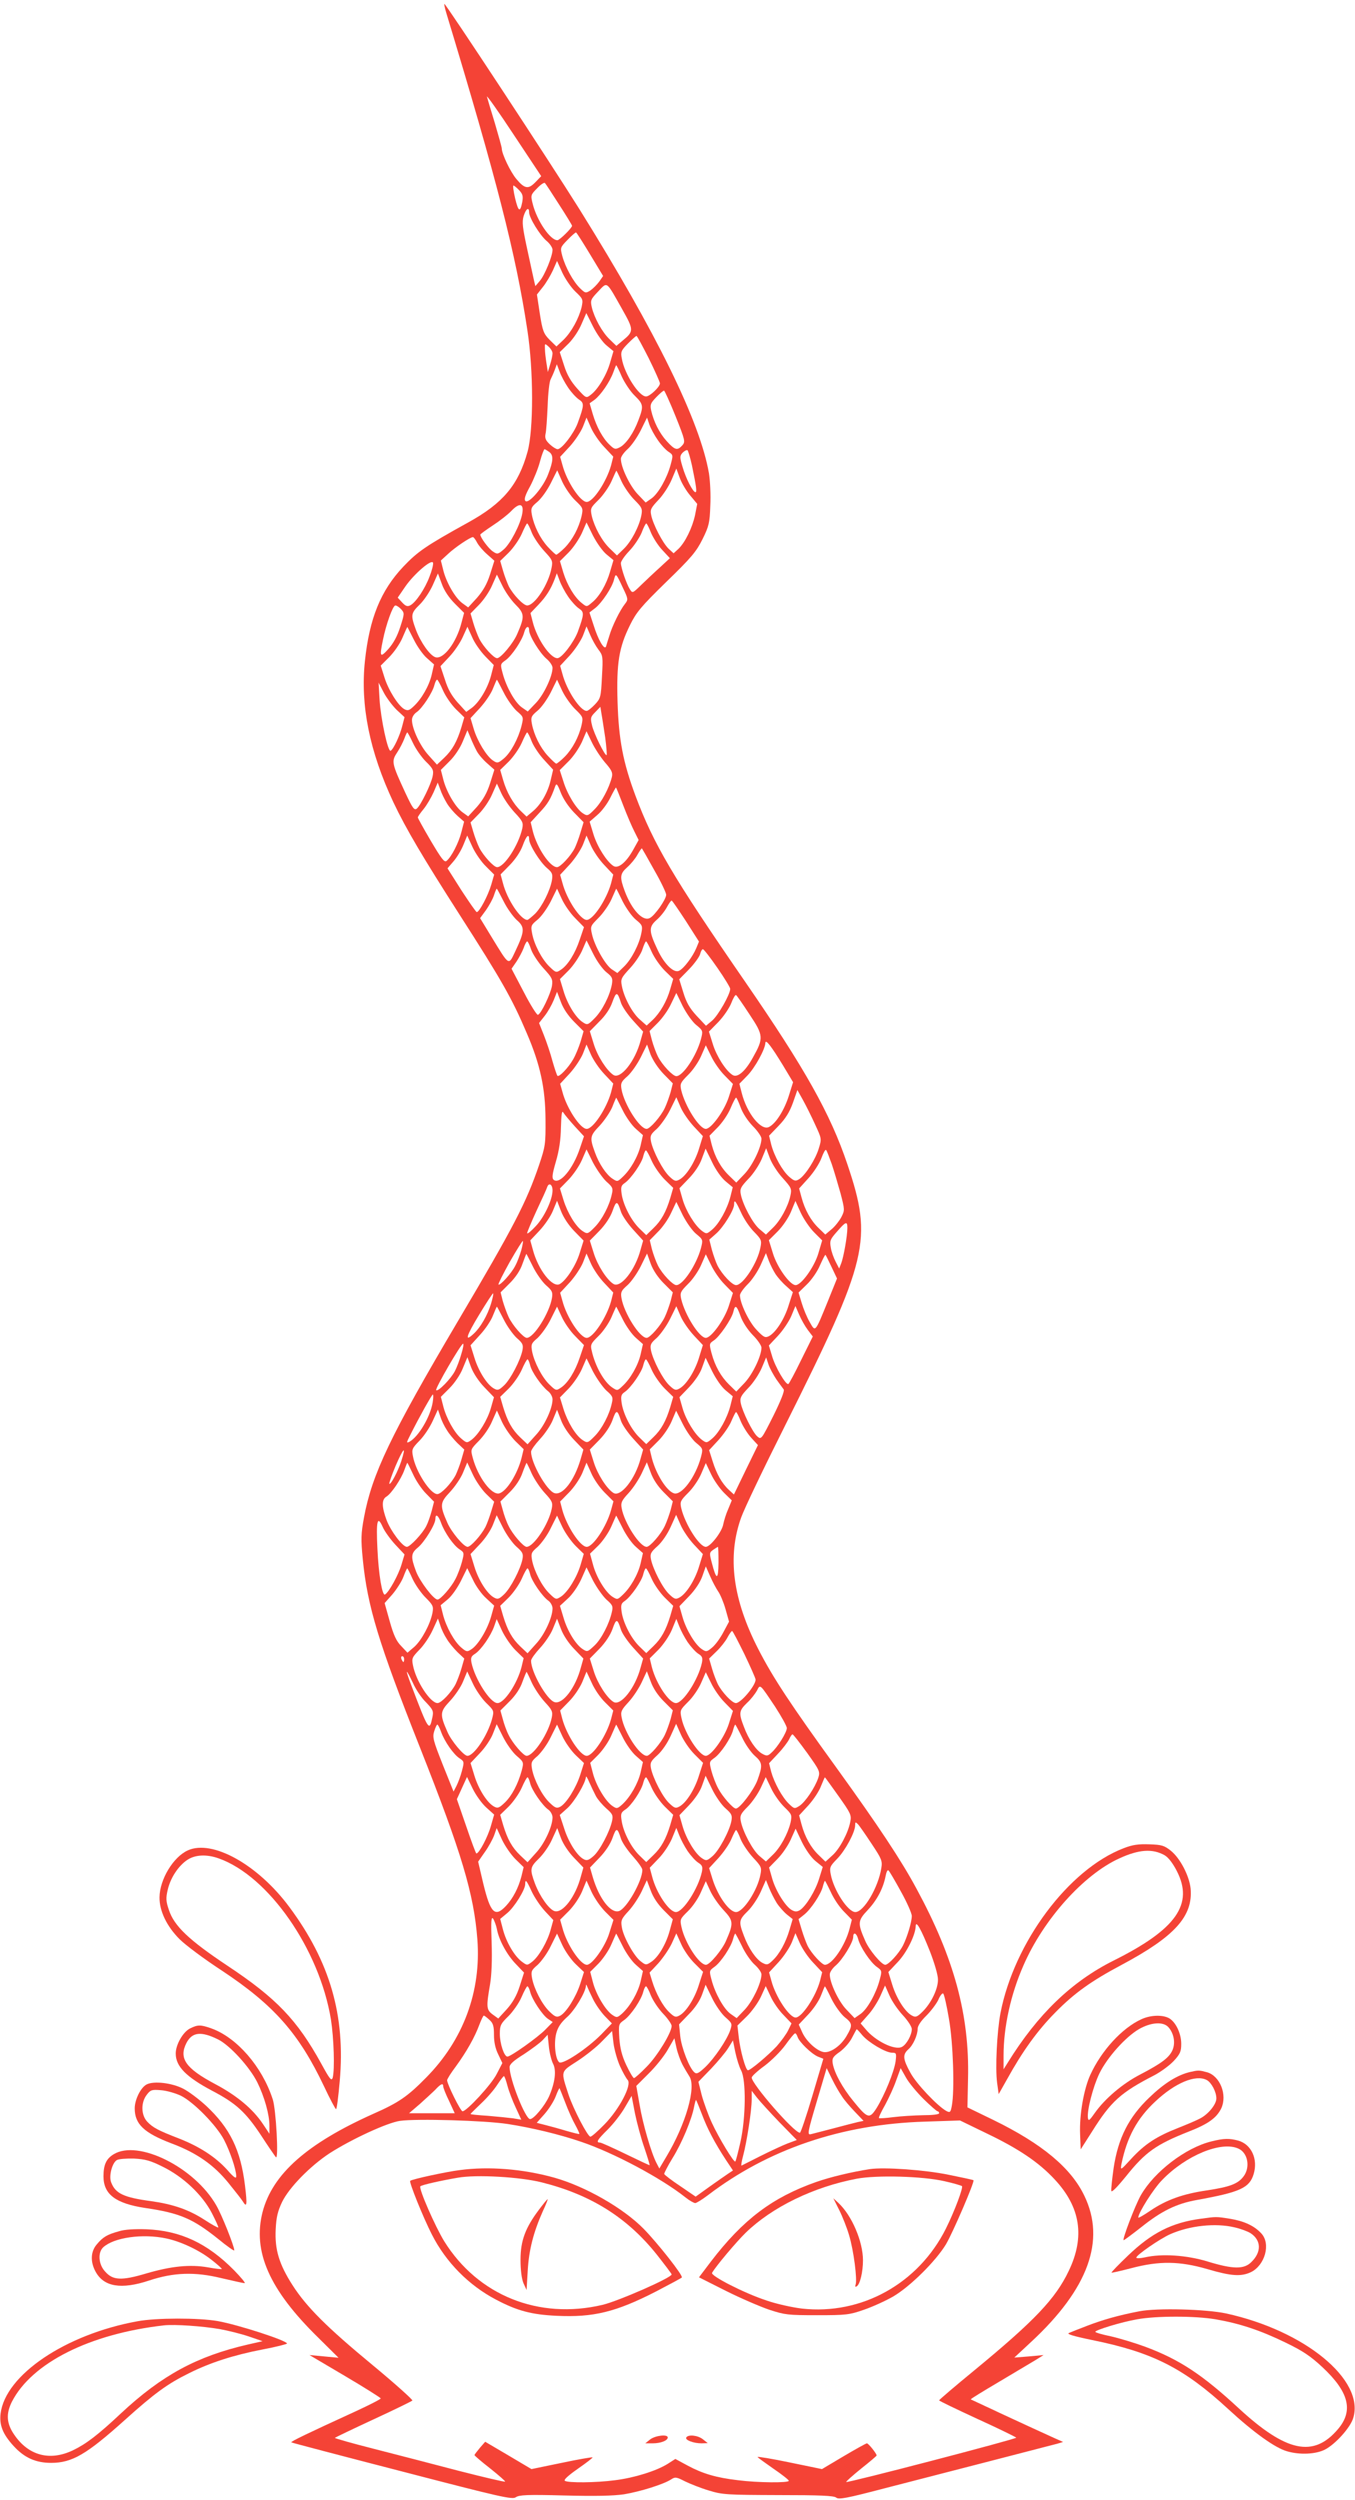 <?xml version="1.0" standalone="no"?>
<!DOCTYPE svg PUBLIC "-//W3C//DTD SVG 20010904//EN"
 "http://www.w3.org/TR/2001/REC-SVG-20010904/DTD/svg10.dtd">
<svg version="1.0" xmlns="http://www.w3.org/2000/svg"
 width="694pt" height="1280pt" viewBox="0 0 694 1280"
 preserveAspectRatio="xMidYMid meet">
<g transform="translate(0,1280) scale(0.1,-0.1)"
fill="#f44336" stroke="none">
<path d="M2286 12733 c257 -848 356 -1233 415 -1623 32 -207 32 -510 1 -623
-47 -170 -126 -264 -304 -362 -217 -120 -259 -149 -333 -227 -115 -122 -173
-264 -196 -483 -24 -227 24 -463 146 -723 65 -137 151 -282 338 -574 215 -335
270 -431 345 -608 69 -160 95 -282 96 -440 1 -128 -1 -140 -33 -235 -65 -191
-129 -315 -416 -800 -345 -584 -440 -783 -481 -1006 -15 -82 -16 -109 -6 -212
24 -243 81 -429 294 -967 212 -536 275 -746 293 -980 20 -267 -72 -515 -263
-708 -94 -96 -141 -128 -268 -184 -342 -153 -518 -309 -569 -503 -52 -203 34
-398 284 -643 l105 -104 -74 7 -75 7 183 -108 c100 -59 182 -111 182 -114 0
-4 -57 -33 -126 -65 -249 -114 -336 -156 -332 -160 2 -2 257 -69 567 -149 508
-132 565 -145 583 -132 17 12 60 14 248 9 161 -4 251 -2 306 6 84 14 202 51
241 76 21 14 27 13 72 -10 27 -13 82 -35 123 -47 68 -21 92 -22 354 -23 215 0
285 -3 297 -13 13 -11 54 -3 249 48 128 33 373 96 543 140 171 44 324 84 340
88 l30 9 -45 20 c-111 50 -425 196 -428 198 -2 2 64 42 145 90 81 48 166 99
188 112 l40 25 -75 -7 -75 -6 87 81 c292 271 382 519 272 747 -68 143 -217
267 -467 389 l-132 64 3 147 c8 327 -72 619 -264 973 -79 147 -197 324 -407
615 -239 330 -328 465 -403 611 -131 255 -160 474 -88 674 14 41 116 254 226
473 426 852 449 947 318 1336 -87 259 -218 491 -524 935 -369 535 -468 703
-561 951 -64 172 -86 287 -92 480 -6 201 7 280 64 395 32 65 56 94 185 220
129 125 154 155 186 219 33 67 37 83 40 172 3 54 -1 128 -7 166 -46 265 -268
718 -664 1353 -147 235 -683 1050 -691 1050 -2 0 2 -21 10 -47z m458 -864
c-37 -39 -56 -37 -98 13 -31 36 -76 130 -76 158 0 6 -16 63 -35 128 -20 64
-38 126 -41 137 -3 11 59 -76 136 -193 l142 -214 -28 -29z m120 -117 c37 -57
66 -105 66 -108 0 -11 -64 -74 -75 -74 -37 0 -104 99 -126 184 -12 47 -11 48
22 82 18 19 36 31 40 27 5 -5 37 -55 73 -111z m-205 74 c18 -19 21 -30 16 -60
-11 -56 -20 -51 -37 20 -8 35 -12 64 -8 64 3 0 17 -11 29 -24z m51 -113 c0
-28 55 -117 89 -146 17 -14 31 -35 31 -46 0 -32 -40 -130 -65 -159 l-23 -27
-6 25 c-3 14 -19 86 -35 161 -25 115 -28 142 -19 173 12 38 28 48 28 19z m312
-215 l67 -111 -20 -29 c-12 -16 -32 -36 -45 -45 -24 -15 -26 -15 -53 11 -35
34 -75 107 -91 165 -11 43 -11 44 26 82 21 22 41 39 44 39 3 0 35 -51 72 -112z
m-75 -191 c39 -37 40 -40 32 -79 -14 -58 -52 -128 -93 -168 l-36 -34 -35 34
c-31 32 -36 45 -50 133 l-15 99 30 38 c17 21 40 60 52 86 l21 48 27 -60 c15
-32 45 -76 67 -97z m239 -89 c61 -108 61 -114 3 -162 l-32 -27 -34 33 c-39 37
-79 110 -92 165 -8 36 -5 41 33 81 48 50 39 57 122 -90z m-79 -187 l35 -29
-17 -58 c-18 -64 -63 -139 -100 -166 -23 -18 -24 -17 -69 33 -32 36 -52 70
-67 118 l-22 68 45 44 c25 25 54 69 67 101 l24 55 34 -68 c19 -38 50 -82 70
-98z m216 -66 c31 -63 57 -121 57 -128 0 -18 -52 -67 -71 -67 -36 0 -110 114
-124 193 -7 35 -4 42 31 78 21 21 41 39 44 39 3 0 31 -52 63 -115z m-493 26
c0 -9 -5 -34 -12 -56 l-12 -40 -7 45 c-4 25 -8 58 -8 74 -1 28 -1 29 19 11 11
-10 20 -25 20 -34z m80 -176 c17 -25 42 -52 56 -61 27 -18 26 -29 -7 -120 -20
-54 -82 -134 -103 -134 -7 0 -25 11 -40 25 -21 20 -26 31 -22 53 4 15 8 80 11
144 2 64 9 125 15 135 5 10 15 32 21 48 l11 30 14 -37 c7 -21 27 -58 44 -83z
m275 56 c15 -32 44 -76 66 -97 45 -44 46 -54 19 -125 -24 -65 -63 -122 -95
-139 -23 -12 -28 -11 -51 11 -36 33 -69 94 -88 159 l-16 55 25 18 c32 24 78
91 96 140 7 20 14 37 15 37 2 0 15 -26 29 -59z m275 -202 c50 -125 51 -131 34
-150 -25 -27 -37 -24 -79 22 -38 42 -67 100 -80 158 -6 29 -3 37 26 67 18 19
36 34 40 34 3 0 30 -59 59 -131z m-365 -158 l46 -49 -11 -44 c-23 -83 -92
-188 -125 -188 -33 0 -102 105 -124 188 l-12 43 50 54 c27 30 57 76 67 101
l18 46 22 -50 c12 -28 43 -74 69 -101z m274 36 c16 -24 41 -51 55 -60 24 -16
24 -18 11 -66 -18 -68 -63 -148 -98 -173 l-30 -21 -42 44 c-40 43 -85 137 -85
180 0 11 16 33 35 50 19 17 49 60 67 96 l32 65 12 -36 c7 -20 26 -55 43 -79z
m-556 -61 c22 -17 22 -43 -5 -113 -24 -66 -100 -155 -117 -138 -8 8 -1 30 24
75 19 36 42 93 51 128 9 34 20 62 23 62 3 0 14 -7 24 -14z m731 -69 c23 -111
26 -137 18 -137 -13 0 -49 70 -66 129 -15 50 -15 56 0 73 9 9 20 15 25 13 4
-3 14 -38 23 -78z m-8 -155 l35 -42 -11 -57 c-14 -65 -51 -141 -86 -174 l-24
-22 -25 23 c-30 28 -82 128 -90 174 -6 27 0 37 38 77 24 25 54 72 67 103 l24
57 18 -49 c10 -27 34 -67 54 -90z m-589 -25 c39 -37 40 -40 32 -78 -14 -62
-47 -123 -86 -163 -20 -20 -40 -36 -44 -36 -3 0 -23 18 -44 41 -39 43 -70 106
-81 164 -6 33 -3 39 29 66 20 17 50 59 68 95 l33 66 26 -59 c15 -32 45 -75 67
-96z m236 99 c14 -30 44 -73 67 -96 38 -38 41 -45 35 -78 -11 -57 -51 -134
-90 -172 l-35 -34 -36 35 c-41 39 -79 109 -93 167 -8 39 -7 42 35 83 23 23 53
66 66 95 13 30 24 54 25 54 1 0 13 -24 26 -54z m-508 -165 c-9 -55 -62 -157
-96 -185 -28 -24 -32 -25 -54 -10 -22 14 -65 72 -65 87 0 2 28 23 63 46 34 22
78 56 96 75 42 44 65 38 56 -13z m432 -210 l35 -29 -17 -58 c-19 -66 -55 -129
-94 -160 -26 -22 -26 -22 -51 -2 -37 29 -75 92 -95 157 l-17 58 44 44 c24 24
54 69 68 99 l24 55 33 -67 c19 -37 50 -81 70 -97z m-383 111 c11 -26 40 -68
64 -94 41 -44 44 -50 37 -85 -15 -84 -86 -193 -125 -193 -19 0 -71 54 -94 98
-7 15 -21 50 -29 78 l-15 52 43 42 c24 24 54 67 67 96 13 30 25 54 28 54 3 0
14 -21 24 -48z m610 1 c11 -26 37 -67 58 -89 l39 -42 -53 -49 c-29 -26 -72
-67 -96 -90 -42 -41 -43 -41 -56 -20 -17 26 -46 111 -46 134 0 9 19 37 43 62
24 25 52 67 63 93 10 27 21 48 24 48 3 0 14 -21 24 -47z m-890 -52 c8 -15 31
-42 52 -60 l36 -32 -22 -70 c-16 -50 -36 -84 -67 -120 l-45 -49 -29 21 c-37
26 -84 108 -99 171 l-12 48 37 34 c35 33 112 85 127 86 4 0 14 -13 22 -29z
m-244 -173 c-23 -62 -70 -132 -98 -147 -15 -8 -24 -5 -42 14 l-23 25 39 57
c45 65 137 144 142 121 2 -8 -6 -40 -18 -70z m130 -139 l47 -47 -14 -53 c-26
-100 -92 -187 -133 -174 -28 9 -75 75 -100 141 -27 74 -26 84 19 128 22 21 52
66 67 99 l27 61 20 -54 c12 -34 37 -71 67 -101z m310 -4 c47 -47 48 -62 9
-151 -19 -46 -84 -124 -103 -124 -17 0 -70 58 -91 99 -9 18 -23 55 -31 82
l-14 48 42 43 c24 24 55 69 68 100 l25 56 27 -55 c14 -30 45 -75 68 -98z m270
40 c17 -25 42 -52 56 -61 27 -18 26 -29 -7 -120 -21 -54 -82 -134 -104 -134
-37 0 -104 98 -126 184 l-12 47 40 42 c41 43 64 80 84 132 l11 30 14 -37 c7
-21 27 -58 44 -83z m280 46 c28 -58 28 -61 11 -83 -25 -31 -66 -114 -80 -163
-7 -22 -15 -47 -17 -55 -8 -22 -41 35 -64 110 l-21 64 30 23 c34 27 87 106 96
146 9 34 10 33 45 -42z m-1135 -111 c17 -19 17 -22 -5 -90 -15 -47 -35 -84
-61 -113 -42 -47 -46 -41 -28 45 16 80 51 178 64 178 7 0 20 -9 30 -20z m64
-154 c17 -35 48 -79 68 -96 l36 -32 -12 -53 c-13 -56 -52 -125 -94 -163 -21
-20 -29 -22 -46 -13 -31 17 -82 98 -102 163 l-19 60 43 43 c24 24 55 68 68 99
13 31 25 56 25 56 1 0 15 -29 33 -64z m366 -86 l44 -45 -14 -54 c-17 -65 -60
-136 -98 -165 l-29 -21 -44 48 c-30 34 -50 68 -65 117 l-23 69 45 48 c25 26
56 72 69 101 l24 53 24 -53 c12 -29 43 -73 67 -98z m225 133 c0 -28 55 -117
89 -146 17 -14 31 -35 31 -46 0 -43 -44 -137 -85 -180 l-42 -44 -30 21 c-35
24 -80 105 -98 173 -13 48 -13 49 15 69 32 23 85 102 95 143 8 30 25 37 25 10z
m355 -99 c23 -30 24 -36 18 -140 -5 -104 -7 -110 -36 -141 -17 -18 -36 -33
-42 -33 -33 0 -102 105 -124 188 l-12 43 50 54 c27 30 57 76 67 101 l18 47 19
-44 c10 -24 29 -58 42 -75z m-796 -209 c13 -30 43 -73 66 -96 l43 -42 -15 -51
c-22 -73 -46 -116 -88 -156 l-37 -35 -43 48 c-43 47 -85 136 -85 181 0 14 10
30 23 39 28 18 83 101 92 140 4 15 10 27 14 27 3 0 17 -25 30 -55z m310 -9
c17 -35 48 -78 67 -96 36 -31 36 -31 25 -77 -17 -66 -55 -137 -91 -167 -29
-24 -33 -25 -55 -10 -33 22 -80 99 -99 163 l-16 54 49 53 c27 30 57 74 66 99
10 25 19 45 20 45 1 0 16 -29 34 -64z m369 -89 c38 -37 39 -40 31 -78 -14 -62
-47 -123 -86 -163 -20 -20 -40 -36 -44 -36 -3 0 -23 18 -44 41 -39 43 -70 106
-81 164 -6 33 -3 39 29 66 20 16 50 59 68 94 l32 65 27 -58 c15 -31 46 -74 68
-95z m-917 -1 l41 -38 -12 -46 c-12 -48 -44 -117 -59 -126 -14 -9 -51 164 -57
263 l-5 86 26 -50 c14 -27 44 -67 66 -89z m1069 -144 c6 -46 9 -86 7 -88 -7
-8 -66 111 -75 153 -9 37 -7 43 17 67 l26 27 6 -38 c4 -21 12 -76 19 -121z
m-658 -68 c9 -17 33 -45 54 -63 l36 -32 -22 -70 c-16 -50 -36 -84 -67 -120
l-45 -49 -29 21 c-37 26 -84 108 -99 170 l-12 47 44 44 c26 25 55 69 68 101
l24 58 16 -38 c8 -21 23 -52 32 -69z m656 -57 c35 -40 41 -53 36 -75 -14 -57
-53 -130 -88 -165 -35 -36 -38 -36 -61 -21 -33 22 -80 98 -100 165 l-18 56 44
44 c25 24 55 69 69 99 l24 56 27 -56 c14 -30 45 -77 67 -103z m-983 99 c14
-30 44 -73 66 -95 37 -36 41 -45 35 -75 -8 -41 -61 -149 -81 -166 -13 -11 -22
2 -59 81 -70 151 -72 161 -42 206 14 21 30 53 37 71 6 17 13 32 15 32 2 0 15
-24 29 -54z m609 6 c11 -26 40 -69 65 -95 l44 -48 -12 -51 c-14 -64 -50 -127
-92 -162 l-32 -27 -29 28 c-39 37 -73 96 -91 159 l-15 52 43 42 c24 24 54 67
67 96 13 30 25 54 28 54 3 0 14 -21 24 -48z m-435 -315 c12 -20 37 -49 55 -65
l33 -29 -14 -54 c-14 -55 -51 -127 -76 -147 -11 -9 -26 11 -80 102 -37 63 -67
117 -67 121 0 3 13 23 30 43 16 20 39 59 51 86 l21 49 13 -35 c6 -19 22 -51
34 -71z m346 -46 c42 -45 46 -53 40 -83 -19 -85 -92 -198 -129 -198 -17 0 -70
58 -91 99 -9 18 -23 55 -31 82 l-14 48 42 43 c24 24 55 69 68 100 l25 56 22
-48 c12 -27 43 -72 68 -99z m305 -1 l49 -50 -16 -53 c-8 -28 -22 -64 -29 -79
-21 -41 -74 -98 -91 -98 -36 0 -102 98 -124 184 l-11 46 46 50 c42 45 56 67
80 135 6 16 11 11 28 -33 12 -31 39 -72 68 -102z m253 34 c19 -50 45 -110 57
-133 l21 -42 -29 -52 c-36 -64 -76 -96 -100 -81 -34 22 -82 97 -102 161 l-20
66 39 34 c22 18 52 58 67 89 15 30 28 53 29 52 2 -2 19 -44 38 -94z m-704
-310 l42 -42 -15 -52 c-16 -55 -61 -140 -74 -140 -4 0 -39 51 -79 112 l-71
112 30 35 c17 19 40 57 51 84 l20 49 27 -59 c15 -32 46 -77 69 -99z m221 139
c0 -28 56 -117 91 -147 27 -23 31 -31 26 -62 -9 -53 -50 -135 -86 -172 -18
-17 -36 -32 -40 -32 -34 0 -104 105 -125 188 l-12 45 48 49 c29 30 54 68 65
98 18 50 33 65 33 33z m385 -132 l46 -49 -11 -44 c-23 -83 -92 -188 -125 -188
-33 0 -102 105 -124 188 l-12 43 50 54 c27 30 57 76 67 101 l18 46 22 -50 c12
-28 43 -74 69 -101z m257 -28 c34 -59 61 -116 60 -125 -1 -24 -58 -105 -83
-118 -36 -20 -93 41 -129 137 -27 73 -25 89 13 123 18 16 42 45 52 64 11 19
21 34 23 32 2 -3 31 -53 64 -113z m-773 -157 c17 -35 48 -78 67 -96 43 -37 42
-57 -6 -159 -36 -76 -30 -79 -119 66 l-62 102 30 41 c16 23 35 57 41 76 6 19
13 34 14 34 2 0 17 -29 35 -64z m367 -87 l45 -46 -21 -62 c-24 -73 -62 -133
-97 -156 -24 -16 -26 -16 -59 16 -39 38 -79 114 -89 172 -7 36 -5 41 28 68 20
16 50 59 68 94 l32 65 24 -52 c13 -29 44 -74 69 -99z m243 86 c18 -35 48 -78
68 -94 33 -27 35 -32 28 -68 -11 -58 -50 -134 -89 -172 l-34 -33 -30 20 c-33
24 -87 119 -100 179 -9 40 -8 42 34 84 23 23 53 66 66 95 13 30 24 54 24 54 1
0 16 -29 33 -65z m324 -101 l67 -105 -14 -34 c-18 -43 -63 -103 -87 -115 -27
-15 -76 33 -110 105 -46 97 -47 118 -7 154 19 16 43 46 53 65 11 20 22 36 25
35 3 0 35 -47 73 -105z m-407 -262 c30 -24 33 -31 28 -62 -11 -59 -50 -135
-88 -173 -35 -36 -38 -36 -61 -21 -36 23 -79 93 -99 161 l-18 60 44 44 c24 24
54 69 68 99 l24 55 34 -68 c18 -37 49 -80 68 -95z m-386 117 c8 -23 36 -66 63
-96 45 -49 49 -57 44 -91 -7 -41 -56 -144 -72 -148 -5 -2 -38 50 -72 116 l-63
120 25 36 c13 20 30 51 37 70 6 19 15 34 18 34 4 0 13 -19 20 -41z m618 -13
c13 -29 43 -72 67 -96 l43 -42 -15 -52 c-18 -63 -52 -122 -91 -159 l-30 -28
-35 31 c-39 34 -81 113 -92 172 -7 35 -4 41 44 93 28 31 56 74 62 96 7 21 15
39 18 39 3 0 16 -24 29 -54z m336 -81 c36 -52 66 -101 66 -108 0 -28 -62 -137
-93 -163 l-31 -26 -48 51 c-36 39 -53 69 -68 119 l-21 68 50 51 c28 29 53 64
57 78 3 14 10 25 14 25 5 0 38 -43 74 -95z m-733 -277 l48 -48 -15 -52 c-9
-29 -26 -71 -39 -93 -25 -43 -72 -92 -80 -83 -3 3 -14 36 -25 74 -10 38 -30
98 -44 133 l-25 63 29 37 c16 20 36 56 46 80 l17 43 20 -53 c12 -33 38 -71 68
-101z m239 99 c6 -20 35 -62 63 -93 l51 -56 -13 -46 c-27 -104 -102 -199 -139
-176 -34 22 -82 96 -101 159 l-20 65 48 49 c32 31 56 67 67 99 20 56 26 56 44
-1z m386 -115 c35 -29 35 -30 24 -73 -23 -85 -92 -189 -126 -189 -18 0 -72 57
-94 100 -10 20 -24 58 -31 84 l-12 47 42 42 c23 23 54 66 68 97 l27 56 33 -68
c19 -37 50 -81 69 -96z m273 54 c72 -108 73 -121 17 -221 -39 -71 -79 -105
-104 -89 -34 21 -82 96 -101 158 l-20 64 48 49 c27 28 56 71 66 96 10 26 21
45 25 42 4 -2 35 -47 69 -99z m172 -262 l51 -85 -21 -67 c-22 -72 -66 -144
-102 -162 -40 -22 -114 70 -140 174 l-12 47 41 42 c39 40 91 135 92 167 1 22
30 -16 91 -116z m-916 -43 l46 -49 -11 -44 c-23 -83 -92 -188 -125 -188 -33 0
-102 105 -124 188 l-12 43 50 54 c27 30 57 76 67 101 l18 46 22 -50 c12 -28
43 -74 69 -101z m304 0 l47 -48 -11 -44 c-7 -24 -20 -61 -30 -82 -20 -43 -76
-107 -93 -107 -36 0 -116 127 -129 204 -5 30 -1 38 31 66 19 17 50 61 68 97
l32 65 18 -51 c12 -30 39 -71 67 -100z m312 -7 l43 -44 -22 -69 c-23 -69 -89
-161 -117 -161 -33 0 -107 117 -126 199 -7 31 -4 38 35 77 24 23 54 67 67 97
l24 55 27 -55 c14 -30 45 -75 69 -99z m464 -252 c33 -71 34 -73 19 -121 -16
-55 -68 -137 -100 -158 -19 -12 -25 -11 -51 11 -35 30 -77 105 -93 166 l-11
45 49 51 c35 36 56 70 73 117 l23 66 29 -52 c16 -29 44 -85 62 -125z m-986 74
c17 -35 48 -79 68 -96 l36 -32 -12 -53 c-13 -56 -52 -125 -94 -163 -24 -23
-26 -23 -50 -7 -31 20 -69 76 -90 135 -27 75 -26 84 24 136 25 27 54 70 65 96
10 27 20 48 20 48 1 0 15 -29 33 -64z m365 -84 l46 -49 -20 -65 c-21 -69 -66
-140 -101 -158 -18 -10 -25 -8 -51 17 -33 31 -84 129 -94 180 -5 28 -1 36 30
63 19 18 50 61 68 97 l32 65 22 -51 c12 -28 43 -72 68 -99z m239 99 c10 -29
36 -69 62 -96 25 -25 45 -54 45 -65 0 -43 -45 -136 -86 -180 l-43 -45 -36 35
c-42 40 -73 95 -90 160 l-11 45 41 42 c23 23 53 66 66 97 13 31 26 56 29 56 3
0 13 -22 23 -49z m-850 -97 l48 -52 -21 -62 c-35 -105 -103 -186 -134 -161
-10 9 -8 27 11 93 17 58 25 112 26 176 2 68 5 88 12 76 6 -10 32 -41 58 -70z
m163 -284 c31 -27 35 -34 28 -63 -12 -59 -51 -133 -88 -170 -35 -36 -38 -36
-61 -21 -36 23 -78 93 -99 160 l-18 59 44 45 c24 25 55 70 68 100 l24 55 33
-67 c19 -36 50 -80 69 -98z m611 1 l36 -30 -12 -48 c-16 -63 -58 -139 -94
-169 -27 -23 -29 -23 -52 -6 -36 27 -82 102 -99 162 l-16 56 48 50 c30 31 56
70 67 102 l19 51 33 -69 c19 -40 48 -81 70 -99z m292 17 c45 -50 47 -55 39
-91 -12 -55 -51 -127 -91 -165 l-34 -33 -33 28 c-34 28 -86 125 -96 179 -5 27
0 37 39 78 25 25 55 71 68 101 l23 56 19 -51 c10 -27 40 -74 66 -102z m251 72
c12 -36 32 -103 45 -150 22 -84 22 -87 4 -122 -10 -19 -33 -48 -50 -62 l-32
-27 -34 33 c-40 38 -71 94 -88 158 l-12 45 48 53 c27 30 56 75 66 102 10 27
20 46 24 42 4 -4 16 -36 29 -72z m-922 16 c13 -29 43 -72 67 -96 l43 -42 -15
-52 c-22 -72 -46 -116 -87 -155 l-36 -35 -35 34 c-42 41 -82 118 -91 176 -5
36 -3 44 16 57 32 22 88 103 95 138 4 16 10 29 13 29 4 0 17 -24 30 -54z
m-508 -151 c0 -46 -41 -135 -85 -182 -24 -26 -44 -43 -45 -37 0 6 22 58 48
115 27 57 52 112 55 122 9 24 27 12 27 -18z m110 -207 l49 -50 -20 -64 c-19
-62 -67 -137 -101 -158 -37 -23 -112 72 -139 176 l-13 47 48 51 c26 28 57 73
68 101 l21 51 20 -52 c12 -32 39 -73 67 -102z m240 99 c6 -20 35 -62 63 -93
l51 -56 -13 -46 c-27 -104 -102 -199 -139 -176 -34 21 -82 96 -101 158 l-20
64 49 50 c30 31 56 70 67 101 19 55 25 55 43 -2z m386 -115 c35 -29 35 -30 24
-73 -23 -85 -92 -189 -126 -189 -18 0 -72 57 -94 100 -10 20 -24 58 -31 84
l-11 46 41 42 c23 22 54 66 68 97 l27 57 33 -68 c19 -37 50 -81 69 -96z m229
111 c14 -32 44 -77 67 -100 37 -38 40 -44 33 -79 -14 -78 -89 -194 -125 -194
-20 0 -71 54 -95 100 -8 16 -21 53 -29 81 l-13 52 34 30 c38 33 93 122 93 150
0 28 7 20 35 -40z m375 -103 l41 -41 -20 -68 c-21 -69 -87 -161 -116 -161 -29
0 -95 92 -116 162 l-21 68 45 45 c25 25 55 69 68 100 l23 56 27 -60 c15 -32
46 -78 69 -101z m170 23 c0 -41 -19 -148 -31 -180 l-11 -28 -18 35 c-10 19
-22 52 -25 73 -6 34 -3 42 32 81 45 52 53 55 53 19z m-1670 -114 c-7 -24 -20
-60 -31 -80 -19 -38 -78 -103 -86 -96 -2 3 24 55 58 116 35 61 65 109 67 107
2 -2 -2 -24 -8 -47z m59 -83 c17 -35 48 -79 67 -96 32 -28 36 -36 31 -66 -13
-77 -93 -204 -129 -204 -17 0 -73 64 -93 107 -10 21 -23 58 -30 82 l-11 44 47
47 c30 30 54 66 65 99 10 28 19 51 20 51 1 0 15 -29 33 -64z m366 -85 l46 -49
-11 -44 c-23 -83 -92 -188 -125 -188 -33 0 -102 105 -124 188 l-12 43 50 54
c27 30 57 76 67 101 l18 46 22 -50 c12 -28 43 -74 69 -101z m304 -1 l47 -47
-11 -44 c-7 -24 -20 -61 -30 -82 -20 -43 -76 -107 -93 -107 -36 0 -116 127
-129 204 -5 30 -1 38 31 66 19 17 50 61 68 97 l32 65 19 -53 c12 -33 38 -71
66 -99z m312 -6 l43 -44 -22 -69 c-23 -69 -89 -161 -117 -161 -33 0 -107 117
-126 199 -7 31 -4 38 35 77 24 23 54 67 67 97 l24 55 27 -55 c14 -30 45 -75
69 -99z m262 51 c11 -16 35 -44 54 -60 l34 -31 -21 -65 c-21 -71 -66 -141
-101 -160 -20 -10 -27 -7 -64 32 -40 42 -85 137 -85 177 0 10 18 35 39 56 22
21 52 66 67 99 l27 61 15 -40 c8 -21 24 -52 35 -69z m286 38 l28 -59 -46 -114
c-68 -167 -64 -161 -94 -109 -14 24 -32 68 -41 98 l-16 53 43 42 c23 22 54 66
67 98 14 31 26 55 28 53 2 -2 16 -30 31 -62z m-1744 -188 c-18 -59 -54 -122
-89 -154 -48 -45 -39 -13 29 99 37 61 69 110 71 108 2 -2 -3 -26 -11 -53z m64
-79 c17 -35 48 -78 67 -96 31 -27 35 -35 30 -63 -10 -51 -61 -149 -94 -180
-26 -25 -33 -27 -51 -17 -35 18 -80 89 -101 158 l-20 64 49 54 c27 29 57 74
66 99 10 25 19 45 20 45 1 0 16 -29 34 -64z m367 -87 l45 -46 -21 -62 c-24
-73 -62 -133 -97 -156 -24 -16 -26 -16 -59 16 -38 37 -78 114 -89 171 -6 34
-4 40 29 68 19 18 50 61 67 96 l32 64 24 -52 c13 -29 44 -74 69 -99z m243 87
c17 -35 48 -79 68 -96 l36 -32 -12 -53 c-13 -56 -52 -125 -94 -163 -24 -23
-26 -23 -50 -7 -42 27 -89 110 -106 188 -8 31 -5 38 34 76 24 23 54 67 67 97
12 29 24 54 24 54 1 0 15 -29 33 -64z m365 -84 l46 -49 -20 -65 c-21 -69 -66
-140 -101 -158 -18 -10 -25 -8 -51 17 -33 31 -84 129 -94 180 -5 28 -1 36 30
63 19 18 50 61 68 97 l32 65 22 -51 c12 -28 43 -72 68 -99z m239 99 c10 -29
36 -69 62 -96 25 -25 45 -54 45 -65 0 -43 -45 -136 -86 -180 l-43 -45 -36 35
c-42 41 -73 95 -91 163 -12 46 -11 48 11 63 30 19 92 110 101 147 9 39 17 34
37 -22z m344 -70 l26 -34 -59 -119 c-32 -66 -62 -122 -66 -124 -12 -8 -68 87
-84 144 l-16 53 47 50 c25 27 56 73 68 101 l21 51 19 -44 c10 -24 30 -59 44
-78z m-1774 -123 c-8 -29 -23 -69 -33 -88 -20 -39 -86 -107 -96 -98 -7 7 127
238 138 238 4 0 0 -24 -9 -52z m118 -171 l49 -51 -16 -56 c-17 -60 -63 -135
-99 -162 -23 -17 -25 -17 -52 6 -36 30 -78 106 -93 167 l-12 47 44 44 c25 25
55 68 68 101 l24 58 19 -52 c12 -31 39 -72 68 -102z m625 -17 c31 -27 35 -34
28 -63 -12 -59 -51 -133 -88 -170 -35 -36 -38 -36 -61 -21 -36 23 -78 93 -99
160 l-18 59 44 45 c24 25 55 70 68 100 l24 55 33 -67 c19 -36 50 -80 69 -98z
m611 1 l36 -30 -12 -48 c-16 -63 -58 -139 -94 -169 -27 -23 -29 -23 -52 -6
-36 27 -82 102 -99 162 l-16 56 49 51 c30 32 57 71 67 101 l18 50 33 -68 c20
-40 48 -81 70 -99z m259 57 c16 -22 33 -46 38 -52 5 -8 -15 -58 -53 -135 -62
-123 -62 -123 -83 -105 -24 22 -75 125 -84 170 -5 27 0 37 39 78 25 25 55 71
68 101 l23 55 12 -36 c6 -19 25 -53 40 -76z m-1261 73 c7 -34 58 -107 92 -134
13 -10 23 -29 23 -42 0 -46 -41 -135 -85 -182 l-43 -48 -37 35 c-42 40 -66 83
-88 156 l-15 52 43 42 c24 24 54 67 67 96 13 30 26 54 30 54 3 0 9 -13 13 -29z
m623 -25 c13 -29 43 -72 67 -96 l43 -42 -15 -52 c-22 -72 -46 -116 -87 -155
l-36 -35 -35 34 c-42 41 -82 118 -91 176 -5 36 -3 44 16 57 32 22 88 103 95
138 4 16 10 29 13 29 4 0 17 -24 30 -54z m-1122 -167 c-12 -73 -72 -175 -119
-201 -16 -8 -16 -5 4 34 46 92 111 208 116 208 3 0 3 -18 -1 -41z m72 -140
c11 -19 36 -49 55 -68 l35 -33 -15 -52 c-8 -28 -22 -63 -29 -78 -23 -44 -75
-98 -94 -98 -36 0 -111 116 -125 194 -7 35 -4 41 33 79 23 23 53 68 68 101
l27 59 12 -35 c6 -20 21 -51 33 -69z m352 -58 l42 -41 -11 -46 c-21 -81 -75
-168 -113 -180 -39 -12 -110 82 -137 183 -11 42 -11 42 31 85 24 24 55 68 68
100 l25 56 26 -58 c15 -32 46 -76 69 -99z m300 7 l48 -50 -15 -52 c-32 -107
-91 -184 -133 -171 -40 13 -120 154 -120 212 0 9 21 38 46 65 25 27 55 71 66
99 l21 51 20 -52 c11 -31 39 -73 67 -102z m240 99 c6 -20 35 -62 63 -93 l51
-56 -13 -46 c-27 -104 -102 -199 -139 -176 -34 21 -82 96 -101 158 l-20 64 49
50 c30 31 56 70 67 101 19 55 25 55 43 -2z m386 -115 c35 -29 35 -30 24 -73
-28 -103 -99 -197 -138 -185 -38 12 -92 99 -113 179 l-11 46 45 45 c25 25 55
70 67 99 l23 54 34 -68 c19 -38 50 -82 69 -97z m228 111 c11 -26 35 -64 54
-85 l34 -37 -62 -127 -61 -126 -25 23 c-37 34 -64 83 -84 147 l-18 57 48 52
c26 29 56 72 66 97 11 25 21 46 24 46 3 0 14 -21 24 -47z m-1739 -205 c-18
-54 -54 -122 -61 -115 -2 2 12 43 32 91 41 95 56 108 29 24z m60 -65 c14 -32
44 -77 67 -100 l41 -42 -12 -47 c-7 -26 -19 -61 -28 -78 -19 -38 -83 -106 -99
-106 -22 0 -83 81 -104 137 -25 68 -26 105 -1 120 26 16 75 89 92 136 7 20 14
37 15 37 2 0 14 -26 29 -57z m374 -101 l42 -41 -15 -49 c-8 -27 -21 -63 -30
-81 -22 -42 -75 -101 -91 -101 -20 0 -84 77 -104 124 -39 89 -38 102 14 157
25 27 56 72 67 100 l21 51 28 -60 c15 -33 46 -78 68 -100z m234 104 c14 -30
44 -75 67 -100 38 -41 42 -50 36 -80 -15 -78 -92 -196 -129 -196 -16 0 -72 65
-92 107 -11 21 -24 58 -30 82 l-12 43 48 48 c30 30 54 66 65 99 10 28 20 51
21 51 1 0 13 -24 26 -54z m373 -97 l46 -46 -12 -44 c-23 -84 -92 -189 -125
-189 -33 0 -102 105 -125 189 l-11 43 45 46 c25 25 55 69 68 99 l22 54 24 -53
c12 -29 43 -74 68 -99z m303 1 l47 -47 -11 -44 c-7 -24 -20 -61 -30 -82 -20
-43 -76 -107 -93 -107 -35 0 -114 122 -128 198 -5 28 -1 38 36 78 23 25 53 71
67 101 l26 56 20 -53 c12 -34 37 -71 66 -100z m310 -4 l39 -38 -18 -44 c-11
-24 -22 -60 -26 -80 -7 -38 -66 -114 -89 -114 -33 0 -107 117 -126 199 -7 31
-4 38 35 77 24 23 54 67 67 97 l24 56 27 -57 c15 -32 45 -74 67 -96z m-1450
-153 c18 -50 64 -116 95 -136 24 -16 24 -18 12 -64 -7 -26 -22 -67 -34 -89
-21 -41 -76 -104 -91 -104 -20 0 -90 92 -110 144 -28 75 -27 93 10 123 34 29
89 118 89 146 0 29 15 19 29 -20z m386 -122 c32 -28 36 -36 31 -64 -10 -51
-61 -149 -94 -180 -26 -25 -33 -27 -51 -17 -35 18 -80 89 -101 158 l-20 65 48
51 c27 28 57 73 67 100 l19 48 32 -64 c18 -36 49 -79 69 -97z m304 3 l41 -40
-16 -55 c-19 -65 -66 -141 -101 -164 -25 -16 -26 -16 -59 16 -38 37 -78 114
-89 171 -6 34 -4 40 29 68 19 18 50 60 67 96 l32 64 27 -58 c15 -31 46 -75 69
-98z m240 92 c17 -35 48 -79 68 -96 l36 -32 -12 -53 c-13 -56 -52 -125 -94
-163 -24 -23 -26 -23 -51 -7 -36 24 -83 102 -99 165 l-15 55 43 42 c23 23 53
67 66 97 13 31 25 56 25 56 1 0 15 -29 33 -64z m365 -84 l46 -49 -20 -65 c-21
-69 -66 -140 -101 -158 -18 -10 -25 -8 -51 17 -33 30 -84 129 -94 180 -5 27
-1 36 34 67 23 21 51 62 67 98 l28 62 23 -52 c12 -28 43 -73 68 -100z m-1529
-1 l47 -50 -16 -53 c-15 -51 -63 -139 -84 -152 -14 -9 -33 101 -39 236 -7 142
0 171 27 110 10 -23 40 -64 65 -91z m1655 -93 c-1 -91 -11 -90 -35 3 -12 46
-12 50 8 64 12 8 23 15 24 15 2 0 3 -37 3 -82z m-574 -188 c31 -27 35 -34 28
-63 -13 -60 -54 -140 -90 -173 -34 -32 -36 -33 -59 -18 -36 23 -79 93 -99 162
l-18 60 39 36 c23 20 52 62 69 98 l28 63 33 -67 c19 -36 50 -80 69 -98z m572
42 c11 -15 28 -56 38 -91 l18 -64 -29 -54 c-15 -29 -41 -65 -57 -78 -27 -23
-31 -24 -53 -9 -34 22 -81 100 -99 164 l-16 56 49 51 c31 32 57 71 68 102 l18
51 22 -50 c12 -28 31 -63 41 -78z m-1565 64 c14 -30 44 -73 67 -96 38 -38 41
-45 35 -78 -11 -57 -55 -140 -93 -174 l-35 -30 -32 34 c-25 25 -39 56 -59 127
l-26 93 40 45 c21 25 47 65 56 89 9 24 18 44 20 44 1 0 14 -24 27 -54z m378
-100 l40 -37 -16 -57 c-19 -66 -66 -144 -100 -166 -22 -15 -26 -14 -52 8 -36
30 -78 106 -94 169 l-12 48 36 30 c20 16 50 59 68 95 l32 65 29 -59 c15 -33
46 -76 69 -96z m224 125 c7 -34 63 -116 94 -137 11 -8 21 -26 21 -39 0 -46
-41 -135 -85 -182 l-43 -48 -37 35 c-42 40 -66 83 -88 156 l-15 52 43 42 c24
24 54 67 67 96 13 30 26 54 30 54 3 0 9 -13 13 -29z m623 -25 c13 -29 43 -72
67 -96 l43 -42 -15 -52 c-22 -72 -46 -116 -87 -155 l-36 -35 -35 34 c-42 41
-82 118 -91 176 -5 36 -3 44 16 57 32 22 88 103 95 138 4 16 10 29 13 29 4 0
17 -24 30 -54z m-1050 -307 c11 -19 36 -49 55 -68 l35 -33 -15 -52 c-8 -28
-22 -63 -29 -78 -22 -43 -74 -98 -93 -98 -37 0 -111 113 -126 194 -7 35 -4 41
33 79 23 23 53 68 68 101 l27 59 12 -35 c6 -20 21 -51 33 -69z m352 -58 l42
-41 -11 -46 c-22 -85 -88 -184 -123 -184 -37 0 -115 122 -133 206 -5 26 -2 34
19 47 31 21 79 90 97 140 l13 37 27 -59 c15 -32 46 -77 69 -100z m300 7 l48
-50 -13 -46 c-27 -103 -93 -190 -135 -177 -40 13 -120 154 -120 212 0 9 21 38
46 65 25 27 55 71 66 99 l21 51 20 -52 c11 -31 39 -73 67 -102z m240 99 c6
-20 35 -62 63 -93 l51 -56 -13 -46 c-27 -104 -102 -199 -139 -176 -34 21 -82
96 -101 158 l-20 64 49 50 c30 31 56 70 67 101 19 55 25 55 43 -2z m342 -65
c16 -23 40 -50 54 -59 21 -13 24 -21 19 -47 -18 -84 -96 -206 -133 -206 -35 0
-101 99 -123 183 l-11 46 45 45 c25 26 55 70 68 101 l23 56 15 -38 c8 -21 27
-57 43 -81z m291 -62 c31 -65 57 -123 57 -130 0 -30 -75 -120 -101 -120 -19 0
-71 55 -93 98 -7 15 -21 50 -29 78 l-15 52 38 37 c21 20 46 52 56 71 10 19 21
34 24 33 3 0 31 -54 63 -119z m-1743 -25 c0 -8 -2 -15 -4 -15 -2 0 -6 7 -10
15 -3 8 -1 15 4 15 6 0 10 -7 10 -15z m45 -122 c14 -32 44 -77 67 -99 36 -38
39 -45 33 -75 -16 -77 -19 -74 -111 169 -13 34 -22 62 -20 62 3 0 16 -26 31
-57z m374 -101 c42 -41 42 -41 31 -84 -23 -84 -92 -188 -126 -188 -19 0 -84
78 -103 124 -39 89 -38 102 14 157 25 27 56 72 67 100 l21 51 28 -60 c15 -33
46 -78 68 -100z m234 104 c14 -30 44 -75 67 -100 38 -41 42 -50 36 -80 -15
-78 -92 -196 -129 -196 -16 0 -72 65 -92 107 -11 21 -24 58 -30 82 l-12 43 48
48 c30 30 54 66 65 99 10 28 20 51 21 51 1 0 13 -24 26 -54z m376 -102 l42
-42 -11 -43 c-23 -84 -92 -189 -125 -189 -33 0 -102 105 -125 189 l-11 43 45
46 c25 25 55 69 68 99 l22 54 27 -58 c14 -32 45 -77 68 -99z m300 6 l47 -47
-11 -44 c-7 -24 -20 -61 -30 -82 -20 -42 -76 -107 -92 -107 -37 0 -114 118
-129 196 -6 30 -2 39 36 80 23 25 53 71 67 101 l26 56 20 -53 c12 -34 37 -71
66 -100z m312 -6 l43 -44 -22 -69 c-23 -69 -89 -161 -117 -161 -33 0 -107 113
-124 191 -9 41 -9 43 33 85 24 23 54 67 67 97 l24 55 27 -55 c14 -30 45 -75
69 -99z m258 -21 c33 -51 61 -101 61 -111 0 -22 -48 -99 -79 -126 -18 -17 -24
-18 -46 -6 -32 17 -71 74 -95 139 -27 70 -25 82 16 122 20 18 42 47 51 63 17
33 13 37 92 -81z m-1710 -130 c18 -50 64 -116 95 -136 24 -16 24 -18 12 -64
-7 -27 -20 -61 -28 -77 l-15 -29 -55 137 c-49 124 -54 141 -44 172 6 19 13 34
16 34 3 0 12 -17 19 -37z m387 -123 c37 -32 37 -33 26 -76 -19 -69 -50 -128
-86 -163 -29 -28 -37 -31 -55 -21 -35 18 -80 89 -101 158 l-20 65 48 51 c27
28 57 73 67 100 l19 48 32 -64 c18 -36 49 -80 70 -98z m303 3 l42 -40 -19 -60
c-21 -66 -71 -147 -103 -164 -18 -9 -26 -6 -55 22 -38 37 -78 114 -89 171 -6
34 -4 40 29 68 19 18 50 60 67 96 l32 64 27 -59 c15 -32 46 -76 69 -98z m240
93 c17 -35 48 -79 68 -96 l36 -32 -12 -53 c-13 -56 -52 -125 -94 -164 -25 -22
-28 -23 -50 -8 -35 23 -84 105 -100 167 l-14 54 42 42 c23 24 53 67 66 98 13
31 25 56 25 56 1 0 15 -29 33 -64z m367 -87 l45 -45 -21 -65 c-21 -70 -66
-141 -101 -159 -18 -10 -25 -8 -51 17 -33 30 -84 129 -94 180 -5 27 -1 36 34
67 23 21 51 62 67 98 l28 62 24 -54 c13 -30 44 -76 69 -101z m244 87 c16 -35
46 -78 65 -95 41 -36 42 -50 14 -127 -20 -52 -90 -144 -110 -144 -15 0 -70 63
-91 104 -12 22 -27 62 -34 88 -12 47 -12 48 16 68 32 23 85 102 95 143 4 15 9
27 11 27 1 0 17 -29 34 -64z m334 -81 c65 -91 67 -96 57 -128 -17 -50 -66
-123 -96 -143 -25 -16 -27 -16 -54 10 -35 34 -75 107 -91 164 l-11 44 45 48
c26 27 51 61 58 75 6 14 14 25 17 25 4 0 37 -43 75 -95z m-1082 -221 c9 -17
33 -45 53 -63 32 -28 36 -35 30 -64 -12 -56 -64 -154 -96 -181 -24 -21 -34
-24 -50 -15 -33 17 -78 88 -100 159 l-22 67 40 36 c36 33 92 128 94 159 0 7 8
-5 17 -27 10 -22 25 -54 34 -71z m664 -63 c32 -28 35 -36 30 -65 -10 -52 -64
-152 -97 -180 -28 -24 -32 -25 -54 -10 -34 22 -81 100 -99 164 l-16 56 49 51
c30 32 57 71 67 101 l18 50 33 -68 c18 -37 49 -82 69 -99z m-1226 5 l41 -37
-17 -59 c-15 -54 -60 -140 -74 -140 -3 0 -26 63 -52 139 l-48 139 26 57 26 57
29 -60 c16 -33 47 -76 69 -96z m225 125 c7 -34 63 -116 94 -137 11 -8 21 -26
21 -39 0 -46 -41 -135 -85 -182 l-43 -48 -37 35 c-42 40 -66 83 -88 156 l-15
52 43 42 c24 24 54 67 67 96 13 30 26 54 30 54 3 0 9 -13 13 -29z m623 -25
c13 -29 43 -72 67 -96 l43 -42 -15 -52 c-22 -72 -46 -116 -87 -155 l-36 -35
-35 34 c-42 41 -82 118 -91 177 -6 37 -3 43 19 58 30 19 83 98 92 138 4 15 10
27 14 27 3 0 16 -24 29 -54z m680 -99 c38 -37 39 -40 31 -79 -14 -58 -52 -128
-92 -166 l-34 -33 -33 28 c-34 28 -86 125 -96 180 -5 27 0 37 36 73 23 23 53
67 67 97 l25 54 28 -58 c15 -32 46 -75 68 -96z m276 58 c63 -89 68 -98 61
-133 -11 -57 -55 -140 -93 -173 l-34 -31 -35 34 c-40 38 -71 94 -88 158 l-12
45 48 52 c26 29 55 73 64 98 10 25 19 45 20 45 1 0 32 -43 69 -95z m170 -245
c52 -78 56 -88 50 -125 -16 -100 -90 -225 -133 -225 -38 0 -111 112 -126 193
-7 36 -4 42 33 80 42 43 92 136 92 172 0 17 2 17 14 5 8 -8 39 -53 70 -100z
m-1824 -79 l42 -41 -11 -46 c-16 -61 -43 -113 -79 -152 -57 -61 -80 -38 -117
115 l-26 111 34 49 c19 26 40 65 48 86 l13 37 27 -59 c15 -32 46 -77 69 -100z
m300 7 l48 -50 -13 -46 c-27 -103 -93 -190 -135 -177 -28 9 -75 75 -100 141
-27 74 -26 83 20 128 22 21 53 65 67 97 l27 59 19 -51 c11 -30 39 -72 67 -101z
m240 99 c6 -20 34 -61 61 -91 27 -30 49 -61 49 -70 0 -57 -81 -199 -120 -211
-42 -13 -101 64 -133 171 l-15 52 48 50 c30 31 56 70 67 101 19 55 25 55 43
-2z m342 -65 c16 -23 40 -50 54 -59 21 -13 24 -21 19 -47 -18 -84 -96 -206
-133 -206 -35 0 -101 99 -122 182 l-12 45 45 47 c25 25 55 71 68 101 l23 56
15 -38 c8 -21 27 -57 43 -81z m655 -51 l37 -30 -18 -58 c-19 -64 -68 -143 -99
-163 -15 -9 -25 -9 -41 0 -32 17 -83 98 -101 162 l-16 56 43 44 c24 24 54 68
68 99 l25 56 32 -68 c20 -40 48 -80 70 -98z m-383 111 c11 -26 40 -68 64 -94
41 -44 44 -50 37 -85 -14 -80 -88 -193 -125 -193 -35 0 -93 82 -120 167 l-18
58 48 52 c26 29 56 72 66 97 11 25 21 46 24 46 3 0 14 -21 24 -48z m821 -268
c30 -54 55 -110 55 -124 0 -31 -23 -107 -45 -151 -21 -41 -74 -99 -91 -99 -19
0 -84 78 -103 124 -39 89 -38 102 13 156 48 51 80 112 92 175 4 21 10 33 15
28 5 -5 34 -54 64 -109z m-1892 2 c14 -30 44 -75 68 -101 l43 -46 -13 -47
c-16 -62 -62 -141 -95 -166 -26 -20 -26 -20 -53 0 -38 28 -80 100 -97 165
l-14 54 35 29 c37 30 93 120 93 149 0 28 7 20 33 -37z m377 -104 l42 -42 -22
-70 c-22 -69 -87 -160 -114 -160 -33 0 -103 104 -125 188 l-12 43 44 44 c25
25 55 69 68 100 l23 56 26 -58 c15 -32 46 -77 70 -101z m300 7 l46 -46 -16
-59 c-19 -69 -59 -137 -96 -160 -24 -16 -27 -16 -51 3 -34 24 -90 125 -98 175
-6 35 -3 43 35 84 23 25 53 71 67 101 l26 56 20 -53 c12 -34 37 -71 67 -101z
m305 2 c52 -55 53 -68 14 -157 -19 -46 -84 -124 -103 -124 -35 0 -107 111
-125 191 -9 41 -9 43 32 83 24 23 54 67 67 98 l25 56 22 -48 c12 -27 43 -72
68 -99z m273 36 c13 -20 37 -47 53 -60 l29 -23 -16 -54 c-19 -65 -52 -126 -88
-159 -23 -22 -28 -23 -51 -11 -32 17 -71 74 -95 139 -27 71 -26 81 19 125 22
21 52 66 67 99 l27 61 16 -40 c9 -22 26 -56 39 -77z m277 56 c14 -32 44 -77
67 -100 l41 -42 -12 -47 c-22 -85 -89 -184 -126 -184 -15 0 -69 58 -89 98 -7
15 -21 52 -30 82 l-16 54 29 23 c34 27 87 106 96 146 4 15 9 27 10 27 2 0 15
-26 30 -57z m-1710 -190 c10 -56 52 -133 98 -180 l41 -43 -22 -69 c-16 -50
-36 -84 -66 -118 l-44 -48 -29 21 c-32 24 -33 38 -13 154 8 47 11 127 8 214
-4 110 -2 135 8 122 6 -10 15 -33 19 -53z m2217 -112 c24 -61 42 -123 42 -146
1 -48 -35 -122 -79 -165 -28 -28 -36 -30 -54 -20 -35 18 -80 89 -101 158 l-20
65 48 51 c46 48 91 139 92 184 1 32 28 -16 72 -127z m-1813 -68 l42 -40 -19
-60 c-21 -66 -71 -147 -103 -164 -18 -9 -26 -6 -55 22 -38 37 -78 114 -89 171
-6 34 -4 40 29 68 19 18 50 60 67 96 l32 64 27 -59 c15 -32 46 -76 69 -98z
m240 93 c17 -35 48 -79 68 -96 l36 -32 -12 -53 c-13 -56 -52 -125 -94 -164
-25 -22 -28 -23 -50 -8 -35 23 -84 105 -100 167 l-14 54 42 42 c23 24 53 67
66 98 13 31 25 56 25 56 1 0 15 -29 33 -64z m367 -87 l45 -45 -21 -65 c-21
-70 -66 -141 -101 -159 -18 -10 -25 -8 -51 17 -33 31 -69 97 -88 160 l-13 43
44 47 c24 27 55 72 69 101 l24 53 24 -53 c12 -29 43 -74 68 -99z m244 87 c16
-35 46 -78 65 -95 19 -17 35 -39 35 -50 0 -43 -45 -137 -85 -180 l-42 -44 -30
21 c-35 24 -80 105 -98 173 -13 48 -13 49 15 69 32 23 85 102 95 143 4 15 9
27 11 27 1 0 17 -29 34 -64z m365 -85 l46 -49 -11 -44 c-22 -81 -93 -188 -125
-188 -32 0 -103 107 -124 188 l-12 43 50 54 c27 30 57 76 67 101 l18 46 22
-50 c12 -28 43 -74 69 -101z m230 122 c10 -41 63 -120 95 -143 28 -20 28 -21
15 -69 -18 -68 -63 -149 -98 -173 l-30 -21 -42 44 c-41 43 -85 137 -85 180 0
11 14 32 31 46 34 29 89 118 89 146 0 27 17 20 25 -10z m-1358 -308 c13 -27
41 -67 61 -88 l36 -37 -54 -56 c-73 -74 -199 -157 -216 -143 -20 17 -28 98
-15 148 8 31 24 55 54 82 39 33 96 128 98 161 0 9 2 8 6 -2 3 -8 16 -37 30
-65z m679 -94 c34 -30 35 -33 24 -66 -16 -48 -80 -143 -128 -189 -33 -31 -44
-37 -55 -27 -26 21 -67 127 -73 187 l-6 59 50 52 c32 32 57 70 68 101 l18 50
33 -68 c18 -37 49 -82 69 -99z m-1001 132 c9 -39 64 -122 92 -140 l24 -16 -38
-39 c-39 -40 -177 -138 -194 -138 -17 0 -39 67 -39 117 0 43 5 52 44 90 23 23
54 67 67 97 13 31 27 56 30 56 4 0 10 -12 14 -27z m619 -21 c11 -26 39 -68 63
-93 24 -25 43 -53 43 -62 0 -34 -74 -155 -128 -209 -31 -32 -60 -58 -65 -58
-4 0 -22 30 -39 66 -23 49 -32 86 -36 139 -4 71 -4 72 26 93 34 25 87 103 97
145 4 15 10 27 14 27 3 0 15 -21 25 -48z m679 -99 l41 -43 -17 -35 c-9 -19
-36 -56 -59 -82 -44 -47 -134 -123 -147 -123 -12 0 -39 99 -47 167 l-7 62 47
46 c26 25 59 71 73 101 l25 55 25 -53 c13 -29 43 -72 66 -95z m246 82 c18 -36
48 -77 67 -93 41 -32 42 -42 9 -98 -30 -51 -86 -89 -120 -80 -36 9 -86 56
-106 100 l-18 40 48 51 c26 27 56 71 66 98 10 26 19 47 20 47 1 0 17 -29 34
-65z m365 -83 c26 -28 46 -59 46 -71 0 -30 -26 -78 -50 -91 -36 -20 -138 30
-188 92 l-24 28 37 42 c21 22 49 66 63 96 l25 56 23 -52 c12 -28 43 -73 68
-100z m236 -17 c22 -123 30 -369 15 -447 -6 -33 -9 -36 -27 -27 -46 25 -157
142 -186 198 -38 69 -39 91 -11 117 26 22 49 74 49 107 0 14 17 40 44 66 24
24 52 61 62 82 9 22 21 36 25 32 5 -5 18 -62 29 -128z m-2353 -7 c19 -17 23
-32 23 -77 0 -36 7 -70 22 -100 l21 -44 -29 -56 c-27 -54 -154 -191 -175 -191
-10 0 -79 139 -79 159 0 6 20 38 45 71 54 74 97 150 120 213 10 26 20 47 23
47 3 0 16 -10 29 -22z m1910 -79 c32 -37 119 -89 152 -89 22 0 23 -3 18 -45
-8 -54 -56 -171 -97 -238 -37 -58 -46 -55 -120 36 -55 67 -97 144 -105 192 -4
26 0 34 37 60 23 17 51 49 62 72 12 23 22 42 24 43 2 0 15 -14 29 -31z m-1242
-157 c14 -31 32 -63 40 -72 22 -25 -42 -148 -119 -227 -34 -35 -66 -63 -72
-63 -14 0 -88 143 -112 215 -40 124 -43 115 45 172 43 28 101 74 128 103 l50
51 7 -61 c4 -33 19 -86 33 -118z m910 149 c8 -26 71 -87 104 -101 l28 -11 -56
-189 c-31 -105 -60 -190 -64 -190 -30 0 -248 251 -247 283 1 7 30 34 66 60 36
27 84 75 107 107 23 32 45 59 49 59 4 1 9 -7 13 -18z m-1253 -136 c19 -35 11
-98 -20 -169 -22 -48 -78 -116 -97 -116 -24 0 -105 204 -105 266 0 15 20 33
73 66 39 26 83 58 97 73 l25 27 6 -59 c3 -32 13 -72 21 -88z m663 -5 c10 -19
26 -46 35 -60 38 -54 -17 -246 -118 -414 l-35 -59 -14 27 c-27 51 -71 202 -87
299 l-17 97 63 63 c35 34 79 89 98 122 l34 59 11 -50 c6 -27 20 -65 30 -84z
m301 -31 c26 -50 24 -243 -4 -368 -12 -52 -23 -96 -26 -98 -7 -7 -85 122 -120
198 -19 41 -42 105 -52 142 l-17 68 65 67 c35 37 75 85 88 106 l24 39 12 -60
c7 -33 20 -76 30 -94z m516 -132 c11 -18 41 -53 66 -79 l45 -47 -29 -6 c-16
-4 -72 -18 -124 -32 -52 -14 -105 -27 -116 -30 -20 -5 -19 4 29 166 l51 172
28 -57 c15 -31 38 -70 50 -87z m419 -15 c35 -34 67 -62 71 -62 4 0 8 -4 8 -10
0 -6 -34 -10 -82 -10 -46 -1 -114 -5 -153 -10 -38 -5 -71 -7 -73 -5 -3 2 11
32 31 67 19 35 45 91 57 126 l23 63 27 -48 c15 -27 56 -76 91 -111z m-2132 69
c7 -27 26 -77 42 -111 l29 -63 -42 7 c-24 3 -82 9 -130 13 -49 3 -88 7 -88 9
0 2 25 26 55 55 30 28 67 71 82 95 16 24 31 44 34 44 3 0 11 -22 18 -49z
m-329 -3 c0 -7 13 -41 30 -75 l29 -63 -117 0 -117 0 55 47 c30 27 66 60 80 74
28 30 40 35 40 17z m625 -83 c14 -38 37 -89 51 -114 13 -24 23 -45 21 -47 -1
-2 -32 6 -67 16 -36 11 -84 24 -108 30 l-43 11 40 45 c22 25 48 66 57 90 9 24
18 43 20 42 1 -2 14 -34 29 -73z m1097 -101 l89 -91 -48 -18 c-26 -10 -88 -39
-138 -64 -49 -25 -93 -47 -97 -49 -3 -2 0 21 8 50 19 70 44 232 44 288 l0 45
27 -35 c15 -19 67 -76 115 -126z m-692 -130 c16 -48 29 -89 27 -90 -1 -1 -56
25 -122 57 -66 32 -126 59 -132 59 -22 0 -14 14 40 67 29 29 68 79 87 112 l35
60 17 -89 c10 -48 31 -128 48 -176z m295 171 c28 -75 66 -147 123 -234 l36
-54 -24 -16 c-13 -9 -57 -39 -96 -67 l-71 -51 -79 54 c-44 29 -80 57 -82 62
-1 4 18 41 43 82 48 77 98 198 110 262 4 21 9 37 10 35 2 -2 15 -34 30 -73z
m-995 -50 c123 -19 265 -53 376 -91 166 -56 409 -185 535 -285 20 -16 43 -29
50 -29 6 0 35 18 63 39 310 237 687 365 1112 378 l181 6 136 -66 c165 -79 267
-148 348 -235 133 -142 157 -294 73 -469 -68 -143 -176 -256 -482 -508 -100
-82 -182 -152 -182 -155 0 -3 88 -45 196 -95 108 -49 197 -93 199 -96 5 -6
-865 -233 -871 -227 -2 2 33 33 76 68 44 35 80 65 80 68 0 9 -42 62 -50 62 -4
0 -58 -30 -119 -66 l-111 -66 -165 34 c-91 19 -165 31 -165 28 1 -3 37 -29 80
-59 44 -30 80 -58 80 -63 0 -11 -159 -10 -260 3 -112 13 -182 34 -258 75 l-63
34 -39 -25 c-57 -36 -172 -72 -270 -84 -98 -13 -240 -14 -257 -3 -7 5 17 27
67 62 43 30 77 56 75 58 -2 2 -73 -10 -158 -28 l-155 -32 -118 70 -119 70 -27
-31 c-15 -18 -27 -34 -28 -37 0 -3 36 -34 81 -69 44 -35 78 -65 76 -67 -2 -3
-107 22 -233 54 -126 33 -322 84 -436 113 -114 29 -206 55 -203 57 2 2 91 45
197 94 106 49 196 93 200 97 4 3 -87 85 -203 181 -235 194 -339 298 -411 410
-69 108 -91 182 -86 285 3 64 11 95 33 141 36 74 144 184 243 249 112 72 296
157 361 166 86 12 433 2 551 -16z"/>
<path d="M2355 1689 c-67 -8 -247 -47 -254 -55 -7 -6 67 -189 111 -275 72
-142 189 -260 328 -333 110 -58 183 -77 311 -83 188 -9 303 19 508 124 69 36
129 68 133 72 9 8 -121 173 -195 249 -104 106 -298 217 -457 262 -161 45 -337
59 -485 39z m420 -63 c252 -63 439 -181 590 -371 41 -52 75 -97 75 -100 0 -17
-271 -136 -354 -156 -327 -77 -638 48 -811 326 -46 75 -132 271 -122 281 6 7
109 30 192 44 95 17 320 4 430 -24z"/>
<path d="M2761 1487 c-70 -93 -95 -159 -95 -257 0 -54 6 -98 15 -120 l16 -35
6 100 c6 105 29 195 77 303 16 34 27 62 25 62 -3 0 -22 -24 -44 -53z"/>
<path d="M4455 1694 c-96 -15 -200 -40 -275 -66 -224 -79 -373 -191 -538 -406
l-62 -82 137 -69 c76 -38 176 -81 223 -97 79 -26 96 -28 245 -28 148 0 166 2
240 28 44 15 112 46 150 68 87 51 218 181 270 267 35 59 148 321 141 328 -1 2
-58 14 -127 28 -120 25 -331 40 -404 29z m383 -62 c45 -10 85 -22 89 -25 7 -8
-37 -126 -82 -217 -141 -282 -432 -444 -738 -410 -50 6 -131 24 -180 41 -116
38 -289 127 -280 142 21 36 125 159 172 205 136 132 348 235 570 277 102 19
336 13 449 -13z"/>
<path d="M4298 1485 c17 -34 40 -92 51 -130 23 -76 43 -229 33 -253 -3 -10 -1
-13 6 -8 17 10 32 74 32 133 0 96 -57 230 -126 294 l-26 24 30 -60z"/>
<path d="M3330 310 l-25 -20 38 0 c41 0 77 14 77 30 0 18 -64 10 -90 -10z"/>
<path d="M3515 320 c-8 -13 37 -30 78 -30 l32 1 -24 19 c-25 21 -76 27 -86 10z"/>
<path d="M5755 3337 c-282 -108 -561 -482 -631 -845 -18 -97 -27 -282 -17
-356 l8 -58 44 78 c78 141 154 247 246 340 97 99 184 161 340 244 272 145 366
249 353 391 -7 65 -53 154 -101 193 -34 27 -47 31 -110 33 -56 2 -86 -2 -132
-20z m210 -36 c19 -11 42 -41 62 -80 88 -170 -2 -299 -323 -459 -216 -108
-389 -275 -542 -522 l-22 -35 0 70 c0 147 37 315 102 462 102 235 308 465 491
548 100 46 170 51 232 16z"/>
<path d="M962 3326 c-75 -34 -144 -149 -145 -240 -1 -70 37 -149 103 -215 29
-29 125 -101 214 -159 269 -178 397 -323 526 -595 30 -64 58 -116 61 -116 4
-1 12 64 19 143 30 336 -50 612 -258 892 -161 217 -394 347 -520 290z m158
-41 c255 -90 516 -465 575 -825 15 -96 20 -256 9 -298 -6 -19 -15 -8 -58 71
-124 225 -230 336 -482 503 -198 132 -272 203 -299 285 -15 44 -16 60 -6 103
14 61 54 122 100 153 40 27 99 30 161 8z"/>
<path d="M5845 2461 c-98 -45 -204 -160 -261 -285 -33 -73 -56 -203 -52 -303
l3 -78 58 91 c97 155 147 200 320 289 32 17 76 49 98 72 34 37 39 49 39 89 0
55 -31 117 -67 133 -35 16 -93 13 -138 -8z m139 -40 c28 -31 37 -79 22 -116
-17 -40 -56 -69 -165 -126 -90 -46 -183 -125 -234 -198 -27 -38 -32 -43 -35
-25 -5 38 26 160 59 228 40 82 134 187 203 227 61 35 124 39 150 10z"/>
<path d="M973 2414 c-36 -18 -73 -83 -73 -128 0 -66 53 -120 187 -191 122 -64
171 -109 250 -228 36 -56 71 -106 76 -112 15 -16 1 244 -16 296 -54 168 -185
318 -316 364 -54 19 -68 19 -108 -1z m144 -56 c60 -30 161 -140 201 -220 36
-73 62 -164 62 -222 l0 -41 -34 51 c-52 77 -132 144 -245 204 -151 80 -186
132 -146 210 29 56 75 61 162 18z"/>
<path d="M6094 2191 c-65 -16 -131 -57 -207 -130 -106 -101 -160 -208 -183
-360 -8 -57 -14 -111 -12 -119 2 -9 32 22 75 75 99 124 154 163 321 229 100
39 143 70 167 119 32 69 -6 166 -73 185 -41 11 -44 11 -88 1z m87 -41 c24 -13
49 -61 49 -94 0 -30 -41 -81 -84 -103 -17 -9 -68 -31 -114 -49 -109 -43 -169
-82 -238 -157 -56 -61 -56 -61 -50 -26 28 136 80 233 174 320 101 95 207 139
263 109z"/>
<path d="M752 2128 c-31 -15 -62 -78 -62 -123 0 -81 48 -126 190 -180 128 -48
216 -110 291 -203 34 -42 67 -84 73 -94 20 -33 23 -18 11 80 -22 184 -77 296
-199 410 -37 34 -90 74 -118 88 -59 30 -150 40 -186 22z m174 -58 c65 -32 181
-150 221 -225 32 -62 63 -154 63 -188 0 -14 -12 -6 -47 34 -60 66 -142 119
-247 160 -106 41 -134 56 -162 86 -32 34 -33 99 -2 138 19 25 26 27 73 23 28
-2 73 -15 101 -28z"/>
<path d="M6205 1836 c-132 -32 -293 -155 -362 -276 -30 -53 -97 -230 -88 -230
3 0 42 29 88 65 106 85 182 122 287 141 222 40 270 62 291 133 23 77 -12 152
-79 171 -46 12 -73 12 -137 -4z m138 -37 c49 -22 62 -97 25 -144 -29 -37 -69
-52 -187 -70 -124 -18 -208 -49 -288 -103 -35 -24 -63 -40 -63 -36 0 24 79
149 123 193 122 126 303 200 390 160z"/>
<path d="M582 1770 c-38 -23 -52 -54 -52 -113 0 -92 62 -139 214 -162 178 -26
244 -55 374 -159 45 -37 82 -63 82 -58 0 21 -64 182 -92 230 -111 195 -400
339 -526 262z m252 -64 c104 -51 202 -143 251 -237 20 -39 35 -72 33 -74 -2
-2 -35 16 -73 41 -78 50 -157 78 -271 94 -141 19 -183 39 -205 97 -12 32 5 98
29 113 9 6 49 9 88 8 58 -3 84 -10 148 -42z"/>
<path d="M6150 1440 c-148 -20 -251 -72 -373 -189 -48 -46 -86 -85 -84 -87 1
-2 47 9 102 23 144 38 247 36 389 -5 122 -36 172 -39 222 -16 73 35 104 146
54 199 -36 39 -88 63 -161 75 -70 11 -69 11 -149 0z m172 -44 c32 -7 69 -21
83 -30 55 -36 57 -96 5 -147 -38 -39 -94 -38 -225 2 -108 33 -236 41 -322 21
-24 -5 -43 -6 -43 -1 0 13 122 97 174 120 100 44 232 58 328 35z"/>
<path d="M610 1376 c-62 -17 -83 -30 -114 -67 -32 -37 -34 -89 -7 -139 42 -79
132 -94 276 -46 124 41 233 45 368 12 60 -14 114 -26 120 -26 6 0 -18 29 -53
65 -138 140 -276 204 -450 211 -60 2 -112 -1 -140 -10z m242 -37 c75 -16 169
-60 232 -110 31 -24 54 -45 52 -47 -2 -1 -34 2 -71 9 -92 16 -189 6 -315 -31
-128 -38 -172 -36 -212 10 -34 37 -38 97 -9 124 55 50 201 71 323 45z"/>
<path d="M5835 966 c-105 -20 -189 -44 -269 -75 -39 -15 -80 -31 -91 -36 -14
-5 21 -16 118 -36 311 -63 470 -144 697 -353 130 -120 241 -200 303 -217 65
-19 146 -15 193 9 53 27 131 113 145 162 59 195 -248 447 -651 535 -103 22
-354 29 -445 11z m391 -41 c122 -21 229 -56 360 -120 87 -42 127 -69 187 -125
136 -127 160 -223 80 -317 -125 -148 -265 -118 -508 106 -187 173 -304 250
-478 315 -54 20 -134 44 -178 54 -43 9 -79 19 -79 23 0 9 133 50 214 64 99 18
296 18 402 0z"/>
<path d="M704 915 c-369 -67 -677 -275 -701 -473 -7 -60 12 -106 67 -166 55
-60 113 -86 192 -86 108 0 182 44 378 220 150 135 218 185 328 239 108 54 228
93 379 122 68 13 123 27 123 30 0 15 -249 96 -355 115 -98 17 -314 17 -411 -1z
m421 -40 c44 -8 112 -25 150 -38 l70 -24 -75 -17 c-261 -60 -441 -157 -651
-353 -117 -110 -179 -157 -246 -189 -118 -56 -227 -27 -300 80 -40 58 -43 107
-12 169 102 199 399 348 779 391 55 6 197 -4 285 -19z"/>
</g>
</svg>
